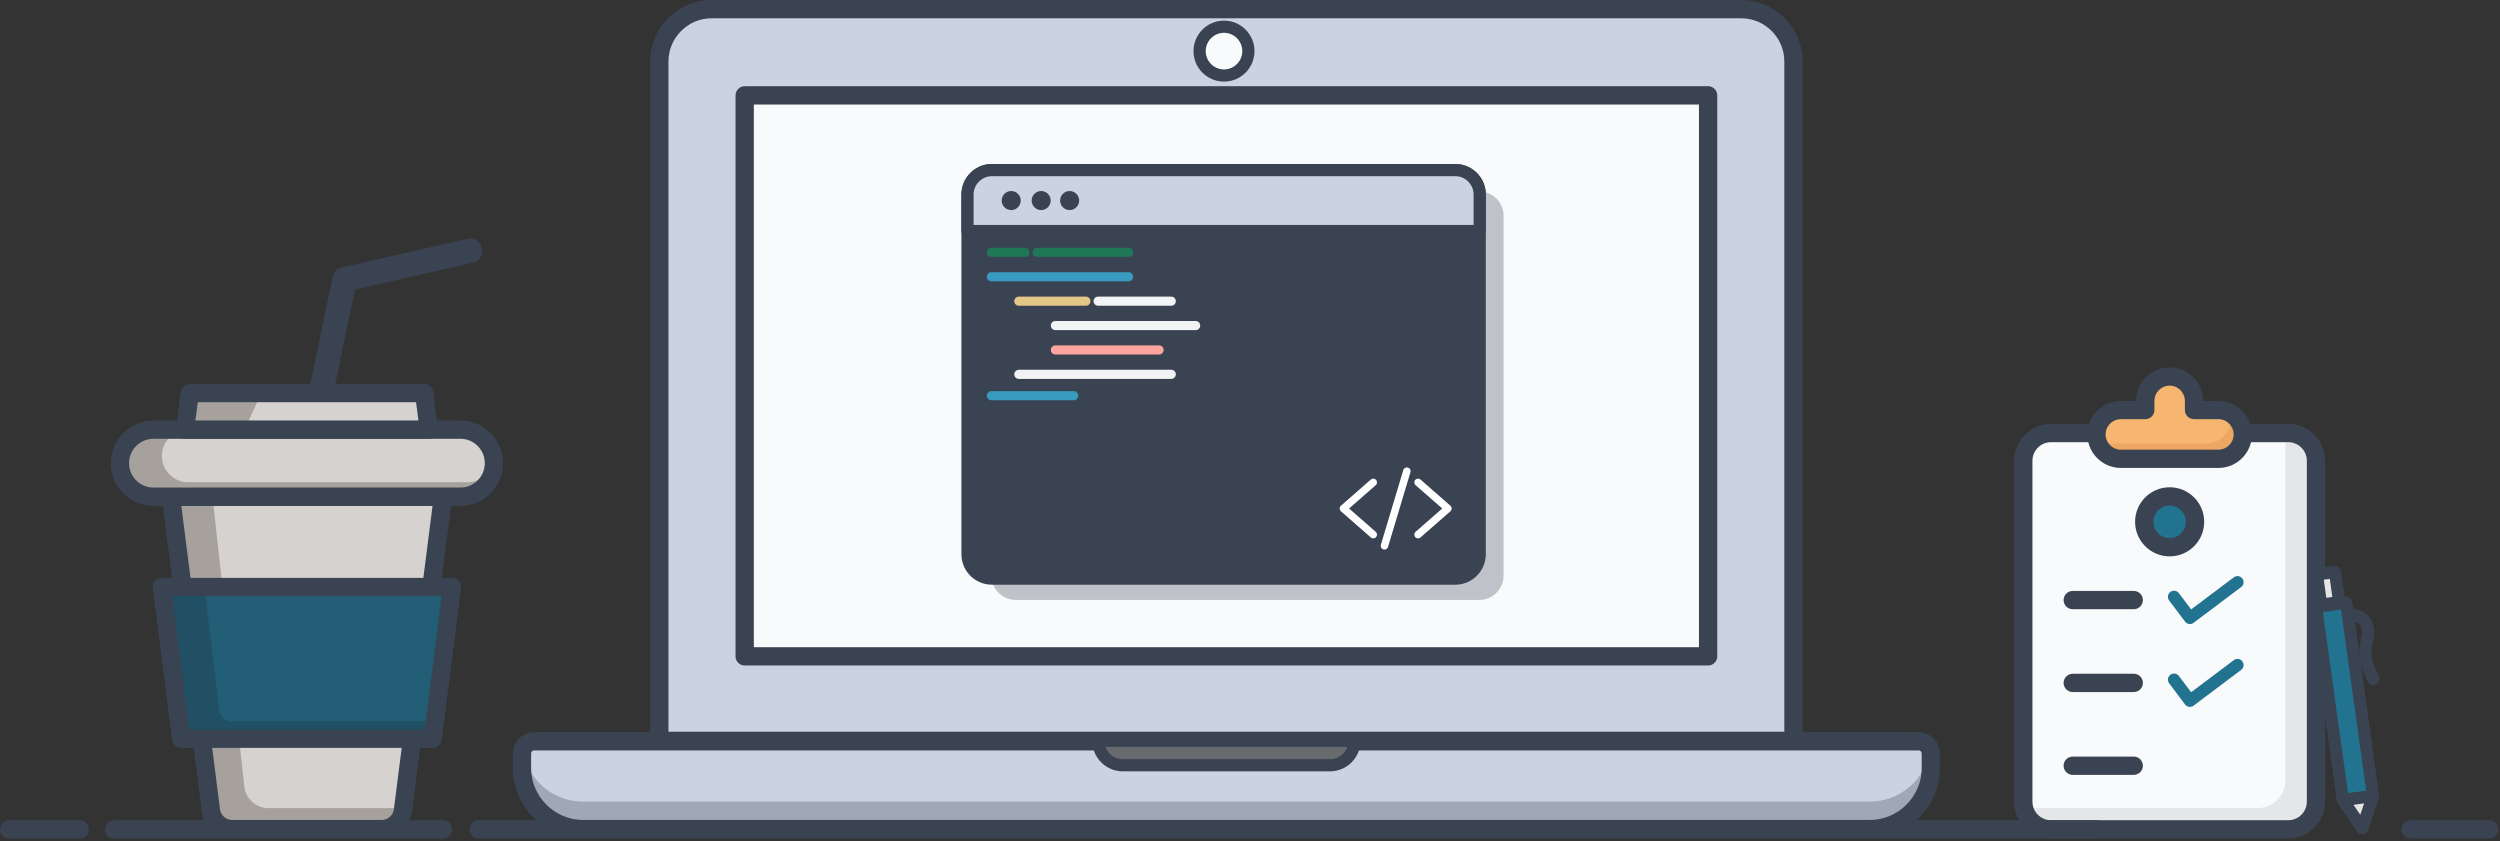 <?xml version="1.0" encoding="UTF-8" standalone="no"?><!DOCTYPE svg PUBLIC "-//W3C//DTD SVG 1.1//EN" "http://www.w3.org/Graphics/SVG/1.1/DTD/svg11.dtd"><svg width="100%" height="100%" viewBox="0 0 820 276" version="1.1" xmlns="http://www.w3.org/2000/svg" xmlns:xlink="http://www.w3.org/1999/xlink" xml:space="preserve" xmlns:serif="http://www.serif.com/" style="fill-rule:evenodd;clip-rule:evenodd;stroke-linecap:round;stroke-linejoin:round;"><rect x="0" y="0" width="820" height="276" fill="#333333" stroke="none"/><g id="Layer3"><path d="M105.229,128.921l7.832,-37.326l41.168,-9.333" style="fill:none;fill-rule:nonzero;stroke:#3a4352;stroke-width:8px;"/><path d="M233.367,3l337.778,0c9.388,0 17.113,7.725 17.113,17.113l-0,222.887l-372,0l-0,-222.888c0.001,-9.386 7.723,-17.11 17.109,-17.112Z" style="fill:#cad4e0;fill-rule:nonzero;"/><path d="M233.367,3l337.778,0c9.388,0 17.113,7.725 17.113,17.113l-0,222.887l-372,0l-0,-222.888c0.001,-9.386 7.723,-17.11 17.109,-17.112Z" style="fill:none;fill-rule:nonzero;stroke:#3a4352;stroke-width:6px;"/><path d="M560.258,215.283l-0,-184l-316,-0l-0,184l316,-0Z" style="fill:#f8fafc;"/><path d="M560.258,215.283l-0,-184l-316,-0l-0,184l316,-0Z" style="fill:none;stroke:#3a4352;stroke-width:6px;"/><path d="M175.21,243.147l454.1,0c2.194,0 4,1.806 4,4l0,4.791c0,10.972 -9.028,20 -20,20l-422.1,0c-10.972,0 -20,-9.028 -20,-20l-0,-4.791c-0,-2.194 1.806,-4 4,-4Z" style="fill:#cad4e0;fill-rule:nonzero;"/><path d="M613.306,262.934l-422.1,0c-9.869,-0.007 -18.329,-7.322 -19.761,-17.087c-0.151,0.417 -0.23,0.857 -0.235,1.3l-0,4.791c0,10.972 9.028,20 20,20l422.1,0c10.972,0 20,-9.028 20,-20l0,-4.791c-0.005,-0.443 -0.084,-0.883 -0.235,-1.3c-1.432,9.768 -9.897,17.084 -19.769,17.087Z" style="fill:#3a4352;fill-opacity:0.3;fill-rule:nonzero;"/><path d="M175.21,243.147l454.1,0c2.194,0 4,1.806 4,4l0,4.791c0,10.972 -9.028,20 -20,20l-422.1,0c-10.972,0 -20,-9.028 -20,-20l-0,-4.791c-0,-2.194 1.806,-4 4,-4Z" style="fill:none;fill-rule:nonzero;stroke:#3a4352;stroke-width:6px;"/><path d="M360.258,243l84,0c0,4.389 -3.611,8 -8,8l-68,0c-4.389,0 -8,-3.611 -8,-8Z" style="fill:#686b6d;fill-rule:nonzero;"/><path d="M360.258,243l84,0c0,4.389 -3.611,8 -8,8l-68,0c-4.389,0 -8,-3.611 -8,-8Z" style="fill:none;fill-rule:nonzero;stroke:#3a4352;stroke-width:4px;"/><circle cx="401.471" cy="16.766" r="8" style="fill:#f8fafc;stroke:#3a4352;stroke-width:1px;stroke-linecap:butt;stroke-miterlimit:2;"/><circle cx="401.471" cy="16.766" r="8" style="fill:none;stroke:#3a4352;stroke-width:4px;"/><path d="M76.122,271.934l49.1,0c3.507,0 6.501,-2.636 6.944,-6.115l13.115,-102.9l-89.214,0l13.116,102.9c0.443,3.477 3.434,6.113 6.939,6.115Z" style="fill:#d5d2d0;fill-rule:nonzero;"/><path d="M69.715,162.921l10.406,95.034c0.441,4.028 3.883,7.114 7.935,7.114l44.211,0l-0.095,0.75c-0.443,3.479 -3.437,6.115 -6.944,6.115l-49.1,0c-3.507,-0 -6.5,-2.636 -6.943,-6.115l-13.118,-102.898l13.648,0Z" style="fill:#a6a19c;fill-rule:nonzero;"/><path d="M76.122,271.934l49.1,0c3.507,0 6.501,-2.636 6.944,-6.115l13.115,-102.9l-89.214,0l13.116,102.9c0.443,3.477 3.434,6.113 6.939,6.115Z" style="fill:none;fill-rule:nonzero;stroke:#3a4352;stroke-width:6px;"/><path d="M141.917,242.311l6.343,-49.767l-95.173,0l6.343,49.767l82.487,0Z" style="fill:#5cbf84;fill-rule:nonzero;"/><path d="M141.917,242.311l6.343,-49.767l-95.173,0l6.343,49.767l82.487,0Z" style="fill:#214f63;fill-rule:nonzero;"/><path d="M141.523,236.561l5.319,-44.017l-79.808,-0l4.9,40.524c0.24,1.984 1.943,3.493 3.941,3.493l65.648,0Z" style="fill:#225e75;fill-rule:nonzero;"/><path d="M141.917,242.311l6.343,-49.767l-95.173,0l6.343,49.767l82.487,0Z" style="fill:none;fill-rule:nonzero;stroke:#3a4352;stroke-width:6px;"/><path d="M39.335,151.92c0,6.071 4.929,11 11,11l100.678,0c6.071,0 11,-4.929 11,-11c0,-6.071 -4.929,-11 -11,-11l-100.678,-0c-6.071,-0 -11,4.929 -11,11Z" style="fill:#5cbf84;"/><path d="M39.335,151.92c0,6.071 4.929,11 11,11l100.678,0c6.071,0 11,-4.929 11,-11c0,-6.071 -4.929,-11 -11,-11l-100.678,-0c-6.071,-0 -11,4.929 -11,11Z" style="fill:#a6a19c;"/><path d="M53.086,149.545c-0,4.76 3.865,8.625 8.625,8.625l91.676,0c4.76,0 8.625,-3.865 8.625,-8.625c-0,-4.76 -3.865,-8.625 -8.625,-8.625l-91.676,0c-4.76,0 -8.625,3.865 -8.625,8.625Z" style="fill:#d5d2d0;"/><path d="M39.335,151.92c0,6.071 4.929,11 11,11l100.678,0c6.071,0 11,-4.929 11,-11c0,-6.071 -4.929,-11 -11,-11l-100.678,-0c-6.071,-0 -11,4.929 -11,11Z" style="fill:none;stroke:#3a4352;stroke-width:6px;"/><path d="M60.673,140.921l80,0l-1.583,-12l-76.833,0l-1.584,12Z" style="fill:#d5d2d0;fill-rule:nonzero;"/><path d="M62.257,128.921l23.472,0l-5.556,12l-19.5,0l1.584,-12Z" style="fill:#a6a19c;fill-rule:nonzero;"/><path d="M60.673,140.921l80,0l-1.583,-12l-76.833,0l-1.584,12Z" style="fill:none;fill-rule:nonzero;stroke:#3a4352;stroke-width:6px;"/><path d="M493.174,70.791c0,-4.42 -3.588,-8.008 -8.008,-8.008l-151.983,-0c-4.42,-0 -8.009,3.588 -8.009,8.008l0,117.984c0,4.42 3.589,8.008 8.009,8.008l151.983,-0c4.42,-0 8.008,-3.588 8.008,-8.008l0,-117.984Z" style="fill:#3a4352;fill-opacity:0.3;"/><path d="M485.341,63.791c0,-4.42 -3.588,-8.008 -8.008,-8.008l-151.983,-0c-4.42,-0 -8.009,3.588 -8.009,8.008l0,117.984c0,4.42 3.589,8.008 8.009,8.008l151.983,-0c4.42,-0 8.008,-3.588 8.008,-8.008l0,-117.984Z" style="fill:#3a4352;"/><path d="M485.341,63.791c0,-4.42 -3.588,-8.008 -8.008,-8.008l-151.983,-0c-4.42,-0 -8.009,3.588 -8.009,8.008l0,117.984c0,4.42 3.589,8.008 8.009,8.008l151.983,-0c4.42,-0 8.008,-3.588 8.008,-8.008l0,-117.984Z" style="fill:none;stroke:#3a4352;stroke-width:4px;"/><path d="M325.348,55.783l151.985,-0c4.394,-0 8.008,3.615 8.008,8.008l0,11.992l-168,-0l0,-11.992c0,-4.393 3.615,-8.007 8.007,-8.008Z" style="fill:#cad4e0;fill-rule:nonzero;"/><path d="M325.348,55.783l151.985,-0c4.394,-0 8.008,3.615 8.008,8.008l0,11.992l-168,-0l0,-11.992c0,-4.393 3.615,-8.007 8.007,-8.008Z" style="fill:none;fill-rule:nonzero;stroke:#3a4352;stroke-width:4px;"/><circle cx="331.674" cy="65.783" r="3.125" style="fill:#3a4352;"/><circle cx="341.507" cy="65.783" r="3.125" style="fill:#3a4352;"/><circle cx="350.841" cy="65.783" r="3.125" style="fill:#3a4352;"/><path d="M325.174,82.783l11,-0" style="fill:none;fill-rule:nonzero;stroke:#1e7757;stroke-width:3px;stroke-linecap:butt;stroke-linejoin:miter;stroke-miterlimit:10;"/><path d="M340.174,82.783l30,-0" style="fill:none;fill-rule:nonzero;stroke:#1e7757;stroke-width:3px;stroke-linecap:butt;stroke-linejoin:miter;stroke-miterlimit:10;"/><path d="M325.174,90.783l45,-0" style="fill:none;fill-rule:nonzero;stroke:#389abe;stroke-width:3px;stroke-linecap:butt;stroke-linejoin:miter;stroke-miterlimit:10;"/><path d="M334.174,98.783l22,-0" style="fill:none;fill-rule:nonzero;stroke:#e5c689;stroke-width:3px;stroke-linecap:butt;stroke-linejoin:miter;stroke-miterlimit:10;"/><path d="M360.174,98.783l24,-0" style="fill:none;fill-rule:nonzero;stroke:#f2f3f4;stroke-width:3px;stroke-linecap:butt;stroke-linejoin:miter;stroke-miterlimit:10;"/><path d="M346.174,106.783l46,-0" style="fill:none;fill-rule:nonzero;stroke:#f2f3f4;stroke-width:3px;stroke-linecap:butt;stroke-linejoin:miter;stroke-miterlimit:10;"/><path d="M346.174,114.783l34,-0" style="fill:none;fill-rule:nonzero;stroke:#ffa49f;stroke-width:3px;stroke-linecap:butt;stroke-linejoin:miter;stroke-miterlimit:10;"/><path d="M334.174,122.783l50,-0" style="fill:none;fill-rule:nonzero;stroke:#f2f3f4;stroke-width:3px;stroke-linecap:butt;stroke-linejoin:miter;stroke-miterlimit:10;"/><path d="M325.174,129.783l27,-0" style="fill:none;fill-rule:nonzero;stroke:#389abe;stroke-width:3px;stroke-linecap:butt;stroke-linejoin:miter;stroke-miterlimit:10;"/><path d="M759.642,151.133c0,-5.022 -4.077,-9.1 -9.1,-9.1l-77.8,0c-5.022,0 -9.1,4.078 -9.1,9.1l0,111.8c0,5.022 4.078,9.1 9.1,9.1l77.8,0c5.023,0 9.1,-4.078 9.1,-9.1l0,-111.8Z" style="fill:#f9fafb;"/><path d="M750.542,142.033l-1.153,0c0.166,0.688 0.251,1.393 0.253,2.1l0,111.8c0,4.992 -4.108,9.1 -9.1,9.1l-76.641,0c0.97,4.086 4.648,6.997 8.847,7l77.8,0c4.992,0 9.1,-4.108 9.1,-9.1l0,-111.8c0,-4.992 -4.108,-9.1 -9.1,-9.1c-0.002,-0 -0.004,-0 -0.006,-0Z" style="fill:#e4e6ea;fill-rule:nonzero;"/><path d="M759.642,151.133c0,-5.022 -4.077,-9.1 -9.1,-9.1l-77.8,0c-5.022,0 -9.1,4.078 -9.1,9.1l0,111.8c0,5.022 4.078,9.1 9.1,9.1l77.8,0c5.023,0 9.1,-4.078 9.1,-9.1l0,-111.8Z" style="fill:none;stroke:#3a4352;stroke-width:6px;"/><path d="M727.642,134.489l-8,0l0,-3c0,-4.389 -3.611,-8 -8,-8c-4.388,0 -8,3.611 -8,8l0,3l-8,0c-4.388,0 -8,3.611 -8,8c0,4.389 3.612,8 8,8l32,0c4.389,0 8,-3.611 8,-8c0,-4.389 -3.611,-8 -8,-8Z" style="fill:#f7b66f;fill-rule:nonzero;"/><path d="M731.359,135.409c0.188,0.686 0.284,1.395 0.284,2.106c-0,4.374 -3.6,7.974 -7.974,7.974c-0.009,0 -0.018,0 -0.027,-0l-32,0c-1.295,0.001 -2.571,-0.315 -3.717,-0.919c0.938,3.479 4.115,5.916 7.717,5.919l32,0c4.386,-0.004 7.993,-3.614 7.993,-8c-0,-2.966 -1.65,-5.699 -4.276,-7.08Z" style="fill:#eda762;fill-rule:nonzero;"/><path d="M715.642,126.489l0,3l3.738,0c-0.563,-2.184 -2.025,-4.03 -4.021,-5.08c0.186,0.678 0.281,1.377 0.283,2.08Z" style="fill:#eda762;fill-rule:nonzero;"/><path d="M727.642,134.489l-8,0l0,-3c0,-4.389 -3.611,-8 -8,-8c-4.388,0 -8,3.611 -8,8l0,3l-8,0c-4.388,0 -8,3.611 -8,8c0,4.389 3.612,8 8,8l32,0c4.389,0 8,-3.611 8,-8c0,-4.389 -3.611,-8 -8,-8Z" style="fill:none;fill-rule:nonzero;stroke:#3a4352;stroke-width:6px;"/><circle cx="711.642" cy="171.156" r="8.333" style="fill:#22738f;"/><circle cx="711.642" cy="171.156" r="8.333" style="fill:none;stroke:#3a4352;stroke-width:6px;"/><path d="M679.865,196.823l20,0" style="fill:none;fill-rule:nonzero;stroke:#3a4352;stroke-width:6px;"/><path d="M679.865,223.989l20,0" style="fill:none;fill-rule:nonzero;stroke:#3a4352;stroke-width:6px;"/><path d="M679.865,251.156l20,0" style="fill:none;fill-rule:nonzero;stroke:#3a4352;stroke-width:6px;"/><path d="M713.079,195.753l5.214,6.935l15.604,-11.73" style="fill:none;fill-rule:nonzero;stroke:#22738f;stroke-width:4px;"/><path d="M713.079,222.919l5.214,6.936l15.604,-11.731" style="fill:none;fill-rule:nonzero;stroke:#22738f;stroke-width:4px;"/><path d="M769.546,197.679l-9.905,1.378l8.821,63.389l9.905,-1.378l-8.821,-63.389Z" style="fill:#1e7757;"/><path d="M769.546,197.679l-9.905,1.378l8.821,63.389l9.905,-1.378l-8.821,-63.389Z" style="fill:#22738f;stroke:#3a4352;stroke-width:4px;"/><path d="M778.368,261.067l-9.905,1.378l6.331,9.215l3.574,-10.593Z" style="fill:#e5e5e5;fill-rule:nonzero;"/><path d="M778.368,261.067l-9.905,1.378l6.331,9.215l3.574,-10.593Z" style="fill:none;fill-rule:nonzero;stroke:#3a4352;stroke-width:4px;"/><path d="M765.887,187.61l-5.94,0.828l1.38,9.9l5.94,-0.828l-1.38,-9.9Z" style="fill:#e5e5e5;"/><path d="M765.887,187.61l-5.94,0.828l1.38,9.9l5.94,-0.828l-1.38,-9.9Z" style="fill:none;stroke:#3a4352;stroke-width:4px;"/><path d="M778.501,222.692c-1.12,-1.845 -1.914,-3.869 -2.347,-5.984c-1.105,-5.433 1.623,-8.539 0.148,-11.631c-0.588,-1.233 -0.873,-2.917 -5.29,-3.555" style="fill:none;fill-rule:nonzero;stroke:#3a4352;stroke-width:4px;"/><path d="M790.651,272.033l25.75,0" style="fill:none;fill-rule:nonzero;stroke:#3a4352;stroke-width:6px;"/><path d="M157,272.033l530.642,0" style="fill:none;fill-rule:nonzero;stroke:#3a4352;stroke-width:6px;"/><path d="M37.417,272.033l107.866,0" style="fill:none;fill-rule:nonzero;stroke:#3a4352;stroke-width:6px;"/><path d="M3,272.033l23.167,0" style="fill:none;fill-rule:nonzero;stroke:#3a4352;stroke-width:6px;"/><path d="M450.433,175.355l-9.792,-8.568l9.792,-8.568m14.688,17.136l9.792,-8.568l-9.792,-8.568m-3.672,-3.672l-7.344,24.48" style="fill:none;fill-rule:nonzero;stroke:#fff;stroke-width:2.45px;"/></g></svg>